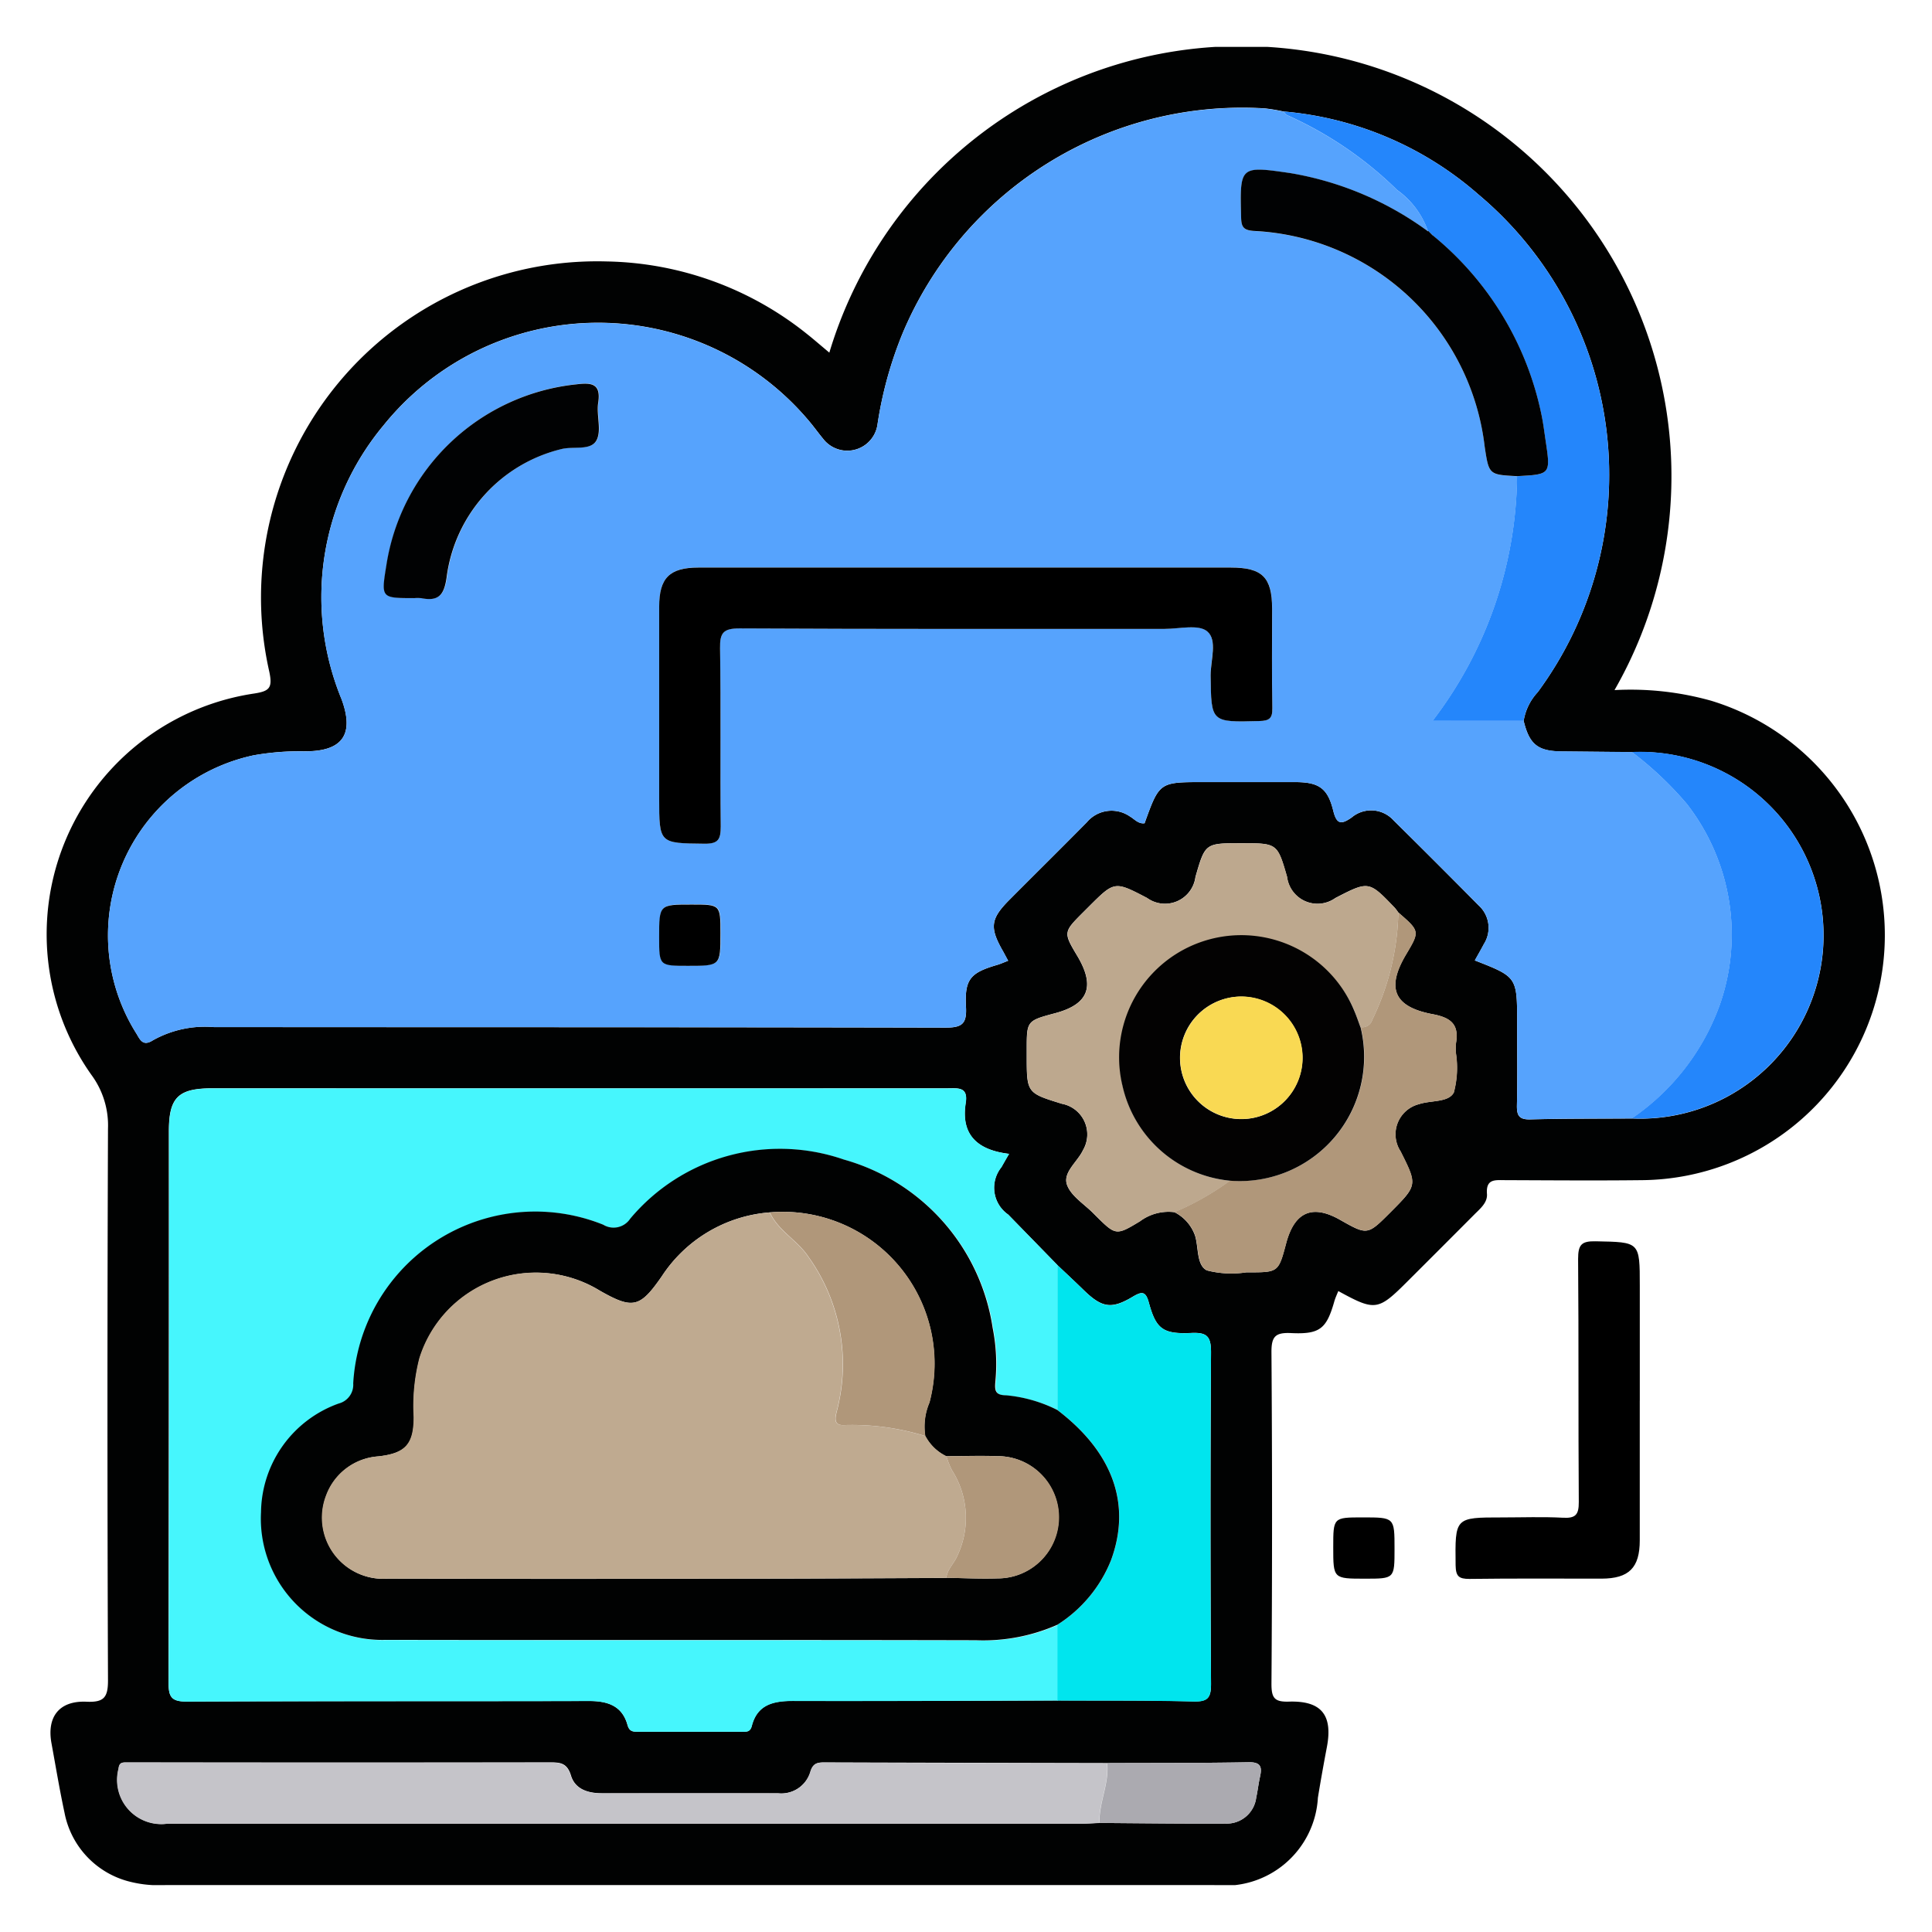 <svg xmlns="http://www.w3.org/2000/svg" xmlns:xlink="http://www.w3.org/1999/xlink" width="57" height="57" viewBox="0 0 57 57"><defs><clipPath id="clip-path"><rect id="Rectangle_58100" data-name="Rectangle 58100" width="54.263" height="54.234" fill="none"></rect></clipPath></defs><g id="Group_144592" data-name="Group 144592" transform="translate(-293 -2277)"><rect id="Rectangle_57836" data-name="Rectangle 57836" width="57" height="57" transform="translate(293 2277)" fill="#fff" opacity="0"></rect><g id="Group_144755" data-name="Group 144755" transform="translate(294.368 2278.383)"><g id="Group_144754" data-name="Group 144754" clip-path="url(#clip-path)"><path id="Path_90965" data-name="Path 90965" d="M23.1,9.021a12.69,12.69,0,1,1,23.165,9.956,8.793,8.793,0,0,1,2.852.314,7.229,7.229,0,0,1-2.012,14.144c-1.356.016-2.712.005-4.068,0-.287,0-.569-.048-.535.406.02.258-.2.434-.373.608q-.977.981-1.957,1.958c-.884.884-.96.9-2.056.3-.04.1-.087.2-.116.3-.23.808-.42.981-1.277.94-.471-.022-.583.105-.579.577q.035,4.887,0,9.775c0,.422.095.534.52.521.957-.029,1.292.4,1.116,1.336-.095.5-.185,1-.266,1.5a2.751,2.751,0,0,1-3.055,2.577H3.5a3.454,3.454,0,0,1-1.007-.093A2.6,2.6,0,0,1,.536,52.1c-.146-.68-.26-1.367-.385-2.051-.143-.78.229-1.261,1.031-1.226.512.023.638-.121.636-.634q-.031-8.136,0-16.273a2.509,2.509,0,0,0-.487-1.584,7.18,7.18,0,0,1,4.8-11.254c.446-.07.55-.159.445-.648a9.919,9.919,0,0,1,9.938-12.1,9.715,9.715,0,0,1,5.938,2.15c.118.093.233.191.348.288l.306.258M33.276,34.378a1.228,1.228,0,0,1,.615.7c.106.352.039.862.345,1.019a2.894,2.894,0,0,0,1.164.058h.056c.892,0,.892,0,1.121-.86.247-.925.77-1.153,1.585-.692s.812.46,1.49-.218c.8-.8.8-.8.3-1.8a.918.918,0,0,1,.548-1.393c.35-.117.863-.044,1.022-.342a2.816,2.816,0,0,0,.062-1.162,1.9,1.9,0,0,1,0-.282c.1-.554-.131-.763-.689-.868-1.149-.216-1.368-.774-.783-1.758.41-.69.41-.69-.229-1.244a1.347,1.347,0,0,0-.1-.134c-.767-.8-.768-.8-1.753-.292a.906.906,0,0,1-1.427-.624c-.287-.992-.287-.992-1.352-.992s-1.062,0-1.35.994a.906.906,0,0,1-1.428.621c-.959-.5-.959-.5-1.715.254l-.16.16c-.6.6-.6.6-.172,1.316.521.886.314,1.409-.663,1.67-.84.225-.84.225-.84,1.078v.169c0,1.106,0,1.106,1.039,1.426a.919.919,0,0,1,.622,1.366c-.162.348-.6.656-.474,1.021.118.337.518.576.793.859l.04.04c.605.6.61.611,1.322.18a1.408,1.408,0,0,1,1.007-.269M31.07,52.4c1.24.008,2.48.025,3.719.018a.875.875,0,0,0,.905-.768c.044-.2.066-.408.111-.609.065-.287.032-.439-.336-.432-1.39.026-2.781.019-4.171.025q-4.18-.008-8.36-.021c-.216,0-.324.046-.394.272a.894.894,0,0,1-.954.638q-2.6,0-5.2,0c-.41,0-.789-.118-.911-.52s-.348-.39-.662-.39q-6.073.01-12.146,0H2.334c-.124,0-.186.029-.2.185a1.305,1.305,0,0,0,1.431,1.622H30.507c.188,0,.375-.015.563-.023M29.832,35.944,28.376,34.45a.964.964,0,0,1-.2-1.4c.064-.113.13-.226.225-.392-.911-.107-1.43-.541-1.279-1.5.077-.485-.228-.434-.539-.433q-10.846.005-21.693,0c-1,0-1.276.27-1.276,1.264q0,8.135-.01,16.27c0,.427.087.561.543.558,3.954-.02,7.909-.007,11.863-.017.548,0,.977.141,1.134.707.058.207.171.2.325.2q1.525,0,3.051,0c.13,0,.243.014.291-.172.164-.637.644-.739,1.223-.737,2.6.008,5.2-.006,7.795-.013,1.336.006,2.673-.006,4.008.029.423.011.527-.1.524-.523q-.029-4.885,0-9.77c0-.475-.116-.6-.584-.578-.837.039-1.039-.12-1.25-.894-.094-.344-.206-.336-.481-.172-.629.375-.908.319-1.443-.2-.255-.248-.515-.491-.774-.735M36.5,1.906a5.37,5.37,0,0,0-.555-.092A10.864,10.864,0,0,0,25.255,8.466a11.624,11.624,0,0,0-.732,2.657.9.9,0,0,1-1.614.429c-.108-.13-.208-.267-.314-.4a8.13,8.13,0,0,0-12.647.013,7.914,7.914,0,0,0-1.239,8.08c.38,1.029.038,1.539-1.072,1.537A7.881,7.881,0,0,0,6.12,20.9a5.431,5.431,0,0,0-3.48,8.185c.113.173.187.43.507.222a3.149,3.149,0,0,1,1.791-.388c7.194.007,14.388,0,21.581.017.492,0,.641-.106.613-.61-.045-.822.132-1.01.914-1.239.106-.031.208-.078.33-.124-.054-.1-.1-.184-.142-.264-.412-.716-.384-.969.184-1.539.757-.761,1.521-1.515,2.275-2.279a.952.952,0,0,1,1.276-.175c.136.078.248.225.432.2.437-1.214.437-1.214,1.731-1.214.9,0,1.808,0,2.712,0,.7,0,.96.178,1.125.85.1.4.233.408.541.194a.891.891,0,0,1,1.233.081q1.267,1.25,2.517,2.516a.893.893,0,0,1,.151,1.137c-.085.162-.177.32-.267.483,1.248.488,1.248.488,1.248,1.843,0,.81.012,1.62-.006,2.429-.007.307.064.427.4.418,1-.027,2-.02,2.993-.027a5.41,5.41,0,1,0,0-10.809l-2.07-.02c-.707-.007-.954-.205-1.124-.9A1.622,1.622,0,0,1,44,19.038,10.8,10.8,0,0,0,42.255,4.358,10.02,10.02,0,0,0,36.5,1.906" transform="translate(0 0)" fill="#010202"></path><path id="Path_90966" data-name="Path 90966" d="M262.3,222.419c0,1.375,0,2.749,0,4.124,0,.809-.319,1.126-1.126,1.129-1.3,0-2.6-.009-3.9.008-.316,0-.4-.079-.407-.4-.016-1.415-.028-1.414,1.364-1.414.6,0,1.206-.023,1.807.009.37.02.465-.092.463-.461-.017-2.391,0-4.783-.02-7.174,0-.422.1-.53.52-.521,1.3.026,1.3.005,1.3,1.313v3.39" transform="translate(-215.29 -182.48)"></path><path id="Path_90967" data-name="Path 90967" d="M236.4,268.992c0,.881,0,.881-.871.881-.937,0-.937,0-.937-.927,0-.881,0-.881.871-.881.937,0,.937,0,.937.927" transform="translate(-196.625 -224.68)"></path><path id="Path_90968" data-name="Path 90968" d="M52.916,29.165c.17.695.417.893,1.124.9l2.07.02a10.2,10.2,0,0,1,1.626,1.536,6.276,6.276,0,0,1,.975,5.907,6.859,6.859,0,0,1-2.6,3.367c-1,.006-2,0-2.993.027-.334.009-.405-.112-.4-.418.019-.809.006-1.619.006-2.429,0-1.355,0-1.355-1.248-1.843.09-.163.182-.321.267-.483a.893.893,0,0,0-.151-1.137q-1.252-1.264-2.517-2.516a.891.891,0,0,0-1.233-.081c-.308.214-.444.206-.542-.194-.165-.672-.424-.847-1.125-.85-.9,0-1.808,0-2.712,0-1.294,0-1.294,0-1.731,1.214-.184.027-.3-.121-.432-.2a.952.952,0,0,0-1.275.175c-.755.763-1.518,1.518-2.276,2.279-.567.57-.6.824-.184,1.539.046.08.088.163.142.264-.122.046-.224.093-.33.124-.782.228-.959.417-.914,1.239.027.5-.121.611-.613.61C28.658,38.2,21.464,38.2,14.27,38.2a3.147,3.147,0,0,0-1.791.388c-.32.208-.394-.049-.507-.222a5.431,5.431,0,0,1,3.48-8.185,7.879,7.879,0,0,1,1.517-.114c1.11,0,1.453-.508,1.072-1.537a7.915,7.915,0,0,1,1.239-8.08,8.13,8.13,0,0,1,12.647-.013c.105.133.206.269.314.4a.9.9,0,0,0,1.614-.429,11.634,11.634,0,0,1,.732-2.657A10.865,10.865,0,0,1,45.276,11.1a5.355,5.355,0,0,1,.555.092c.04.038.074.093.122.113a11.04,11.04,0,0,1,3.23,2.2,2.5,2.5,0,0,1,.915,1.223,9.525,9.525,0,0,0-4.057-1.719c-1.5-.219-1.5-.211-1.459,1.31.007.277.063.371.367.395a7.211,7.211,0,0,1,6.819,6.368c.125.825.125.825.956.867a12.06,12.06,0,0,1-2.493,7.218ZM36.479,24.641q-3.955,0-7.91,0c-.851,0-1.156.306-1.157,1.155q0,2.825,0,5.65c0,1.346,0,1.327,1.335,1.342.416,0,.485-.134.481-.51-.019-1.751.009-3.5-.02-5.254-.008-.463.1-.59.578-.588,4.181.021,8.362.011,12.543.014.43,0,1-.143,1.254.074.3.258.092.847.1,1.291.015,1.4.005,1.392,1.439,1.354.292-.008.387-.077.381-.379-.018-.979-.005-1.959-.007-2.938,0-.924-.289-1.211-1.216-1.211q-3.9,0-7.8,0m-16.3.9a1.2,1.2,0,0,1,.225,0c.5.1.671-.084.746-.615a4.481,4.481,0,0,1,3.4-3.787c.351-.084.853.057,1.021-.256.157-.292-.007-.741.05-1.108.09-.583-.217-.593-.642-.543a6.338,6.338,0,0,0-5.609,5.343c-.157.964-.157.964.813.964m8.085,10.848c.958,0,.958,0,.958-.962,0-.846,0-.846-.85-.846-.958,0-.958,0-.958.962,0,.846,0,.846.85.846" transform="translate(-9.332 -9.281)" fill="#56a3fd"></path><path id="Path_90969" data-name="Path 90969" d="M48.5,207.9c-2.6.006-5.2.02-7.795.013-.579,0-1.06.1-1.224.737-.048.187-.161.172-.291.172q-1.525,0-3.051,0c-.155,0-.268,0-.325-.2-.157-.566-.586-.708-1.134-.707-3.955.01-7.909,0-11.863.017-.456,0-.544-.131-.543-.558q.022-8.135.01-16.27c0-.994.274-1.264,1.276-1.264q10.847,0,21.693,0c.311,0,.616-.051.539.433-.151.955.368,1.389,1.279,1.5-.1.166-.161.279-.225.392a.964.964,0,0,0,.2,1.4l1.456,1.493q0,2.136,0,4.273a4.192,4.192,0,0,0-1.5-.43c-.331,0-.347-.143-.322-.412a5.453,5.453,0,0,0-.08-1.573,6.1,6.1,0,0,0-4.388-4.97,5.765,5.765,0,0,0-6.306,1.745.586.586,0,0,1-.794.177,5.38,5.38,0,0,0-7.378,4.68.572.572,0,0,1-.428.595,3.45,3.45,0,0,0-2.292,3.2,3.579,3.579,0,0,0,3.688,3.773c5.8.008,11.6,0,17.4.011a5.41,5.41,0,0,0,2.408-.457q0,1.119,0,2.238" transform="translate(-18.666 -159.111)" fill="#46f6fd"></path><path id="Path_90970" data-name="Path 90970" d="M42.014,314.515c-.188.008-.375.023-.563.023H14.5a1.305,1.305,0,0,1-1.431-1.622c.018-.156.08-.184.2-.185h.339q6.073,0,12.146,0c.315,0,.544,0,.662.39s.5.521.911.52q2.6-.006,5.2,0a.894.894,0,0,0,.954-.638c.071-.226.178-.273.395-.272q4.18.018,8.36.021c.064.607-.246,1.166-.227,1.767" transform="translate(-10.944 -262.113)" fill="#c5c4c9"></path><path id="Path_90971" data-name="Path 90971" d="M184.3,234.936q0-1.119,0-2.239a4.011,4.011,0,0,0,1.583-1.905c.605-1.646.059-3.18-1.583-4.43q0-2.136,0-4.273c.258.245.519.487.773.736.535.522.815.579,1.443.2.275-.164.387-.172.481.172.211.774.413.932,1.249.894.468-.022.588.1.584.579q-.035,4.885,0,9.77c0,.424-.1.534-.525.523-1.335-.035-2.672-.023-4.008-.029" transform="translate(-154.469 -186.145)" fill="#00e5ee"></path><path id="Path_90972" data-name="Path 90972" d="M183.081,156.055a1.406,1.406,0,0,0-1.007.269c-.713.431-.717.425-1.322-.18l-.04-.04c-.276-.282-.675-.521-.793-.859-.127-.365.312-.673.474-1.021a.919.919,0,0,0-.622-1.365c-1.039-.32-1.039-.32-1.039-1.426v-.169c0-.853,0-.853.84-1.078.977-.261,1.185-.784.663-1.67-.424-.72-.424-.72.173-1.316l.16-.159c.755-.756.755-.756,1.715-.254a.906.906,0,0,0,1.428-.621c.289-.994.289-.994,1.35-.994s1.065,0,1.352.993a.906.906,0,0,0,1.427.624c.986-.509.986-.51,1.753.292a1.379,1.379,0,0,1,.1.134,7.612,7.612,0,0,1-.773,3.174.3.3,0,0,1-.341.208c-.068-.175-.129-.353-.2-.525a3.609,3.609,0,1,0-3.653,5.057,8.15,8.15,0,0,1-1.64.929" transform="translate(-149.805 -121.676)" fill="#bda88e"></path><path id="Path_90973" data-name="Path 90973" d="M229.779,15.313a2.5,2.5,0,0,0-.915-1.223,11.042,11.042,0,0,0-3.23-2.2c-.048-.02-.081-.074-.122-.113a10.02,10.02,0,0,1,5.757,2.452,10.8,10.8,0,0,1,1.744,14.681,1.622,1.622,0,0,0-.415.845h-2.686a12.058,12.058,0,0,0,2.493-7.218c.99-.052.99-.052.843-1.038-.036-.241-.067-.484-.113-.723a9.226,9.226,0,0,0-3.217-5.343l-.134-.138Z" transform="translate(-189.015 -9.87)" fill="#2486fb"></path><path id="Path_90974" data-name="Path 90974" d="M289.022,139.314a6.859,6.859,0,0,0,2.6-3.366,6.276,6.276,0,0,0-.975-5.907,10.185,10.185,0,0,0-1.626-1.536,5.41,5.41,0,1,1,0,10.809" transform="translate(-242.245 -107.702)" fill="#2486fb"></path><path id="Path_90975" data-name="Path 90975" d="M211.1,161.17a.3.3,0,0,0,.341-.208,7.612,7.612,0,0,0,.773-3.174c.638.555.638.555.229,1.244-.585.984-.366,1.542.783,1.758.557.1.787.314.689.868a1.857,1.857,0,0,0,0,.281,2.818,2.818,0,0,1-.062,1.162c-.159.3-.673.225-1.023.342a.918.918,0,0,0-.548,1.393c.5.992.5.992-.3,1.8-.677.677-.677.677-1.49.218s-1.339-.233-1.585.692c-.229.86-.229.86-1.121.86h-.056a2.887,2.887,0,0,1-1.163-.058c-.305-.157-.239-.667-.345-1.019a1.228,1.228,0,0,0-.615-.7,8.156,8.156,0,0,0,1.64-.929,3.668,3.668,0,0,0,3.857-4.532" transform="translate(-172.326 -132.251)" fill="#b0977a"></path><path id="Path_90976" data-name="Path 90976" d="M191.972,314.494c-.019-.6.291-1.16.227-1.767,1.39-.005,2.781,0,4.171-.025.369-.007.4.145.337.432-.045.2-.067.408-.111.609a.875.875,0,0,1-.905.768c-1.24.007-2.479-.01-3.719-.018" transform="translate(-160.901 -262.093)" fill="#abaab0"></path><path id="Path_90977" data-name="Path 90977" d="M120.767,94.9q3.9,0,7.8,0c.927,0,1.214.287,1.216,1.211,0,.979-.011,1.959.007,2.938.006.3-.089.371-.381.379-1.434.038-1.424.047-1.439-1.354,0-.444.206-1.033-.1-1.291-.254-.217-.824-.074-1.254-.074-4.181,0-8.362.008-12.543-.014-.479,0-.585.125-.577.588.029,1.751,0,3.5.02,5.254,0,.376-.065.515-.481.51-1.335-.015-1.335,0-1.335-1.342q0-2.825,0-5.65c0-.849.306-1.154,1.157-1.155q3.955,0,7.91,0" transform="translate(-93.62 -79.538)"></path><path id="Path_90978" data-name="Path 90978" d="M223.392,24.319a9.227,9.227,0,0,1,3.217,5.343c.047.239.077.482.113.723.147.987.147.987-.843,1.038-.831-.042-.831-.042-.956-.867a7.211,7.211,0,0,0-6.819-6.368c-.3-.023-.36-.118-.367-.395-.039-1.522-.045-1.53,1.459-1.31a9.525,9.525,0,0,1,4.057,1.719l0-.021.134.138" transform="translate(-182.488 -18.758)" fill="#010203"></path><path id="Path_90979" data-name="Path 90979" d="M62.388,67.728c-.969,0-.969,0-.813-.964a6.338,6.338,0,0,1,5.609-5.343c.425-.05.733-.04.642.543-.057.368.107.816-.05,1.108-.169.313-.671.172-1.022.256a4.482,4.482,0,0,0-3.4,3.787c-.075.531-.242.714-.746.615a1.2,1.2,0,0,0-.225,0" transform="translate(-51.545 -51.465)" fill="#010203"></path><path id="Path_90980" data-name="Path 90980" d="M112.553,158.153c-.85,0-.85,0-.85-.846,0-.962,0-.962.958-.962.85,0,.85,0,.85.846,0,.962,0,.962-.958.962" transform="translate(-93.624 -131.041)"></path><path id="Path_90981" data-name="Path 90981" d="M62.614,208.629c1.642,1.25,2.188,2.785,1.583,4.43a4.011,4.011,0,0,1-1.583,1.905,5.408,5.408,0,0,1-2.408.457c-5.8-.015-11.6,0-17.4-.011a3.579,3.579,0,0,1-3.687-3.773,3.45,3.45,0,0,1,2.292-3.2.572.572,0,0,0,.428-.595,5.38,5.38,0,0,1,7.378-4.68.586.586,0,0,0,.794-.177,5.765,5.765,0,0,1,6.306-1.745,6.1,6.1,0,0,1,4.388,4.97,5.443,5.443,0,0,1,.08,1.573c-.025.269-.01.409.322.412a4.2,4.2,0,0,1,1.5.43m-3.277,4.954c.507.007,1.014.034,1.52.017a1.8,1.8,0,0,0,0-3.606c-.506-.019-1.014,0-1.521,0a1.373,1.373,0,0,1-.615-.594,1.8,1.8,0,0,1,.123-.987,4.477,4.477,0,0,0-4.711-5.611,4.189,4.189,0,0,0-3.186,1.89c-.64.921-.848.977-1.829.417A3.6,3.6,0,0,0,43.8,207.1a5.634,5.634,0,0,0-.168,1.734c0,.806-.246,1.072-1.043,1.163a1.766,1.766,0,0,0-1.542,1.154,1.805,1.805,0,0,0,1.8,2.454q5.2.011,10.4,0c2.033,0,4.067-.013,6.1-.021" transform="translate(-32.786 -168.412)" fill="#010202"></path><path id="Path_90982" data-name="Path 90982" d="M202.642,164.644a3.668,3.668,0,0,1-3.857,4.532,3.607,3.607,0,0,1-3.168-2.805,3.605,3.605,0,0,1,6.822-2.251c.075.172.136.35.2.525m-3.546-.9a1.807,1.807,0,1,0,1.836,1.764,1.816,1.816,0,0,0-1.836-1.764" transform="translate(-163.87 -135.725)" fill="#030202"></path><path id="Path_90983" data-name="Path 90983" d="M252.035,33.644l-.134-.138.134.138" transform="translate(-211.132 -28.083)" fill="#56a3fd"></path><path id="Path_90984" data-name="Path 90984" d="M68.031,219.064a1.374,1.374,0,0,0,.615.594,2.426,2.426,0,0,0,.164.414,2.612,2.612,0,0,1,.157,2.529c-.094.222-.294.393-.324.649-2.033.007-4.067.019-6.1.021q-5.2.005-10.4,0a1.805,1.805,0,0,1-1.8-2.454,1.766,1.766,0,0,1,1.542-1.154c.8-.091,1.042-.357,1.043-1.163a5.634,5.634,0,0,1,.168-1.734,3.6,3.6,0,0,1,5.322-1.992c.982.56,1.19.5,1.829-.417a4.188,4.188,0,0,1,3.186-1.89c.249.547.813.819,1.135,1.305a5.451,5.451,0,0,1,.858,4.494c-.057.231-.149.5.22.475a7.315,7.315,0,0,1,2.374.324" transform="translate(-42.093 -178.079)" fill="#bfaa90"></path><path id="Path_90985" data-name="Path 90985" d="M136.5,218.915a7.315,7.315,0,0,0-2.374-.324c-.369.027-.277-.245-.22-.475a5.451,5.451,0,0,0-.858-4.494c-.322-.487-.886-.759-1.135-1.305a4.477,4.477,0,0,1,4.711,5.611,1.8,1.8,0,0,0-.123.987" transform="translate(-110.567 -177.93)" fill="#b0977a"></path><path id="Path_90986" data-name="Path 90986" d="M164.05,260.463c.029-.256.23-.427.324-.649a2.612,2.612,0,0,0-.157-2.529,2.417,2.417,0,0,1-.164-.414c.507,0,1.014-.015,1.521,0a1.8,1.8,0,0,1,0,3.606c-.506.017-1.013-.01-1.52-.017" transform="translate(-137.499 -215.292)" fill="#b0977a"></path><path id="Path_90987" data-name="Path 90987" d="M208.451,173.11a1.807,1.807,0,1,1-1.777,1.821,1.817,1.817,0,0,1,1.777-1.821" transform="translate(-173.224 -145.093)" fill="#f9d953"></path></g></g></g></svg>